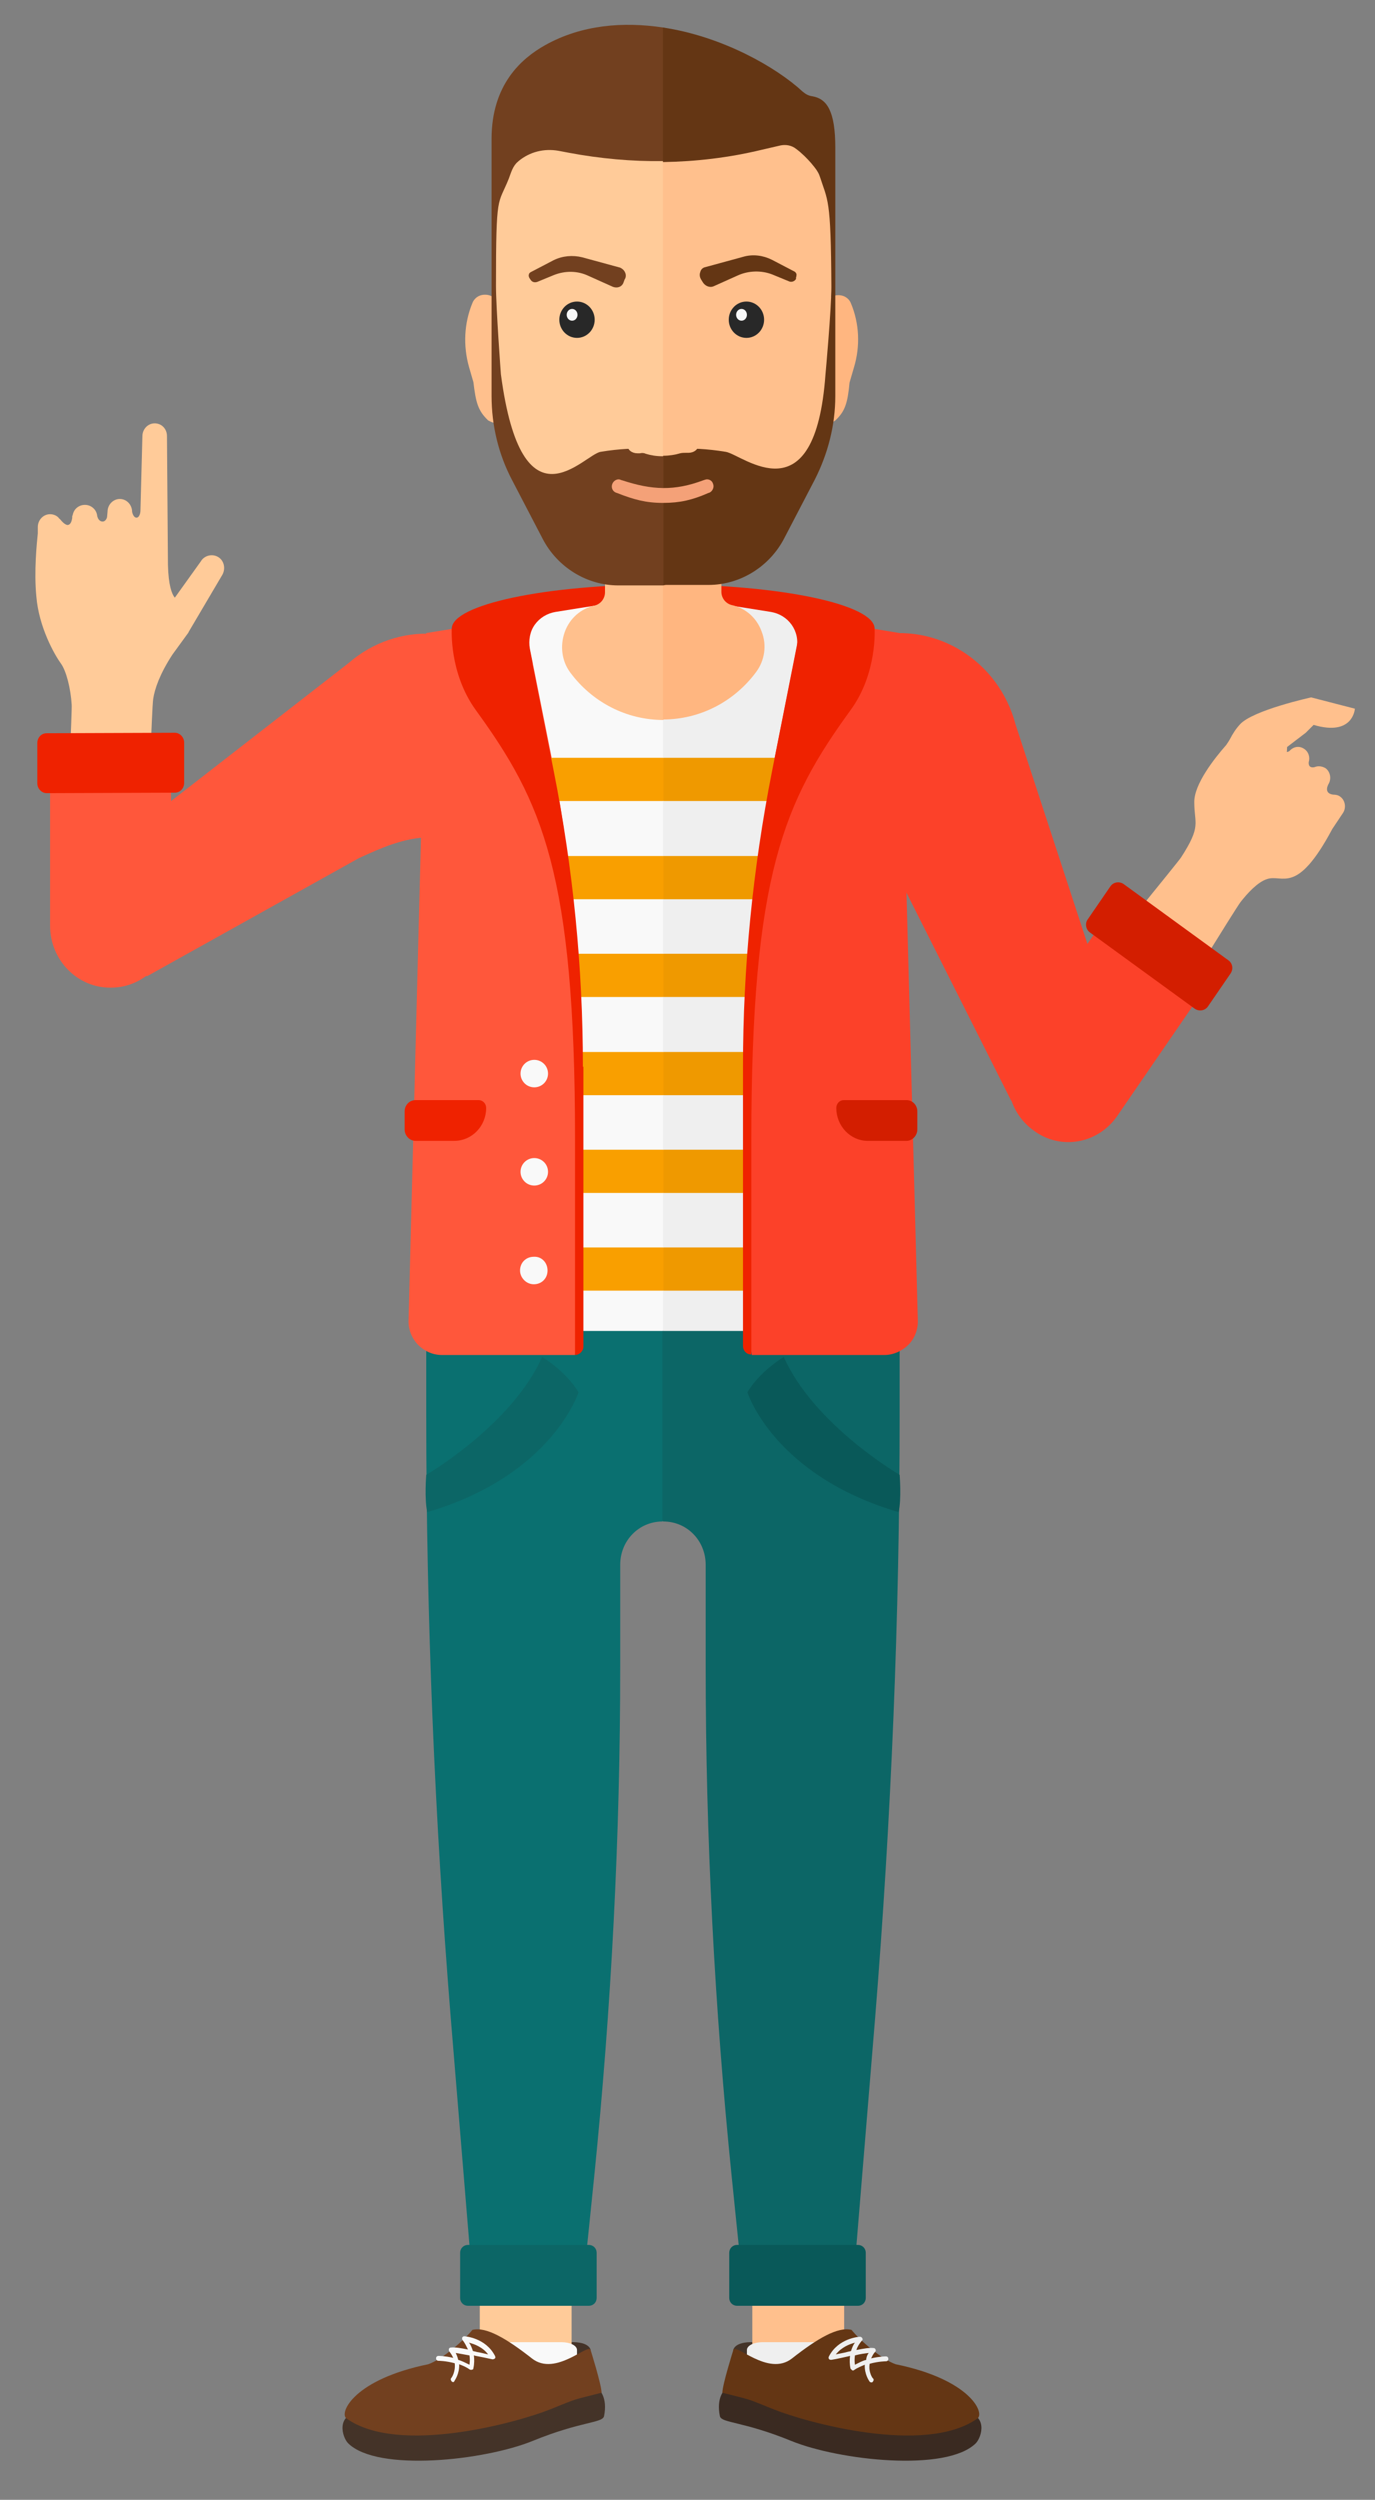 <svg xmlns="http://www.w3.org/2000/svg" xmlns:xlink="http://www.w3.org/1999/xlink" id="Layer_1" x="0px" y="0px" width="280px" height="509px" viewBox="0 0 280 509" style="enable-background:new 0 0 280 509;" xml:space="preserve"><rect x="0" y="0" width="280" height="509" fill="#808080" stroke="none"/><style type="text/css">	.st0{fill:#443328;}	.st1{fill:#3A2A21;}	.st2{fill:#FFC08D;}	.st3{fill:#EFEFEF;}	.st4{fill:#643614;}	.st5{fill:#0C6666;}	.st6{fill:#095959;}	.st7{fill:#FFCB99;}	.st8{fill:#F9F9F9;}	.st9{fill:#72401F;}	.st10{fill:#0A7070;}	.st11{fill:#FF573B;}	.st12{fill:#FC4129;}	.st13{fill:#EF2200;}	.st14{fill:#D31E00;}	.st15{fill:#F99F00;}	.st16{fill:#EF9900;}	.st17{fill:#FFB680;}	.st18{fill:#282828;}	.st19{fill:#F4A178;}</style><g>	<g>		<g>			<path class="st0" d="M149.3,478.6c0,0,0.1-2.2,5.4-1.6c5.3,0.7,8.7,1.4,10.6,1.2c2-0.3,2,4.5,1.6,4.7c-0.3,0.2-8.5,1.2-9,1    C157.4,483.7,149.3,478.6,149.3,478.6z"></path>		</g>		<g>			<path class="st1" d="M147.6,486.6c0,0-1.8,1.5-1,5.4c0.4,1.4,4.7,1,14.5,5c9.8,4,31.6,6.4,37.6,0.5c1.2-1.2,2.7-6-2.6-6.4    C190.9,490.7,147.6,486.6,147.6,486.6z"></path>		</g>		<g>			<path class="st2" d="M171.9,482.4c0,1.1-1.2,1.9-2.7,1.9h-13.3c-1.5,0-2.7-0.8-2.7-1.9v-14.6c0-1,1.2-1.9,2.7-1.9h13.3    c1.5,0,2.7,0.9,2.7,1.9V482.4z"></path>		</g>		<path class="st3" d="M152.1,481.9c0,0.9,1.4,1.6,3.2,1.6h13c1.8,0,3.2-0.7,3.2-1.6v-3.4c0-0.9-1.4-1.6-3.2-1.6h-13   c-1.8,0-3.2,0.7-3.2,1.6V481.9z"></path>		<g>			<path class="st4" d="M149.3,478.6c0,0-2.2,7-2.2,8.6c6.2,1.6,4.3,0.9,10.5,3.4c6.2,2.5,30.8,9.5,41.5,1.8    c1.4-1.2-1.6-7.9-16.7-11c-2.9-1-7.3-4.9-9-7c-2.8-0.7-7,1.8-12.1,5.8C156.4,484.1,149.5,476.7,149.3,478.6z"></path>		</g>		<g>			<path class="st3" d="M177,484.8c0,0-1-1.4-0.9-3.3c-0.7,0.3-1.5,0.6-2.2,1.1c-0.1,0.1-0.3,0.1-0.4,0c-0.1-0.1-0.2-0.2-0.3-0.3    c-0.2-0.9-0.2-1.8-0.1-2.6c-0.1,0-0.3,0.1-0.4,0.1c-1,0.2-2.1,0.5-3.4,0.7c-0.2,0-0.4,0-0.5-0.2c-0.1-0.1-0.1-0.3,0-0.5    c1.9-3.7,6.1-4,6.3-4c0.2,0,0.4,0.1,0.5,0.3c0.1,0.2,0.1,0.4-0.1,0.5c-0.5,0.6-0.9,1.2-1.1,1.9c1.5-0.3,2.6-0.5,3.5-0.4    c0.2,0,0.3,0.1,0.4,0.3c0.1,0.2,0,0.4-0.1,0.5c-0.4,0.4-0.6,0.9-0.8,1.3c1.7-0.4,2.9-0.4,3-0.4c0.3,0,0.5,0.2,0.5,0.5    c0,0.3-0.2,0.5-0.5,0.5c0,0-1.5,0-3.3,0.5c-0.3,1.7,0.6,3,0.7,3c0.2,0.2,0.1,0.5-0.1,0.7c-0.1,0.1-0.1,0.1-0.2,0.1    C177.2,485.1,177.1,485,177,484.8z M176.9,479.1c-0.8,0.1-1.7,0.2-2.8,0.5c-0.1,0.6-0.1,1.3,0,1.9c0.8-0.4,1.5-0.8,2.3-1    C176.4,480,176.6,479.5,176.9,479.1z M174.1,477c-1.1,0.3-2.7,0.9-3.9,2.4c0.8-0.2,1.6-0.3,2.3-0.5c0.3-0.1,0.6-0.1,0.8-0.2    C173.5,478.1,173.7,477.5,174.1,477z"></path>		</g>	</g>	<path class="st5" d="M183.2,268.5v19.7c0,41-1.7,82-5,122.8l-4.5,54.7h-22.4l-2.3-22.5c-3.5-34.5-5.3-69.2-5.3-103.9v-20.7  c0-4.9-3.8-8.8-8.6-8.8l-8.7-2.6l1-36l7.6-2.6H183.2z"></path>	<path class="st6" d="M148.5,458.7c0-0.9,0.7-1.6,1.6-1.6h24.6c0.9,0,1.6,0.7,1.6,1.6v9.2c0,0.9-0.7,1.6-1.6,1.6h-24.6  c-0.9,0-1.6-0.7-1.6-1.6V458.7z"></path>	<g>		<g>			<path class="st0" d="M120.3,478.6c0,0-0.1-2.2-5.4-1.6c-5.3,0.7-8.7,1.4-10.6,1.2c-2-0.3-2,4.5-1.6,4.7c0.3,0.2,8.5,1.2,9,1    C112.2,483.7,120.3,478.6,120.3,478.6z"></path>		</g>		<g>			<path class="st0" d="M122,486.6c0,0,1.8,1.5,1,5.4c-0.4,1.4-4.7,1-14.5,5c-9.8,4-31.6,6.4-37.6,0.5c-1.2-1.2-2.7-6,2.6-6.4    C78.7,490.7,122,486.6,122,486.6z"></path>		</g>		<g>			<g>				<path class="st7" d="M97.7,482.4c0,1.1,1.2,1.9,2.7,1.9h13.3c1.5,0,2.7-0.8,2.7-1.9v-14.6c0-1-1.2-1.9-2.7-1.9h-13.3     c-1.5,0-2.7,0.9-2.7,1.9V482.4z"></path>			</g>		</g>		<path class="st8" d="M117.5,481.9c0,0.9-1.4,1.6-3.2,1.6h-13c-1.8,0-3.2-0.7-3.2-1.6v-3.4c0-0.9,1.4-1.6,3.2-1.6h13   c1.8,0,3.2,0.7,3.2,1.6V481.9z"></path>		<g>			<path class="st9" d="M120.3,478.6c0,0,2.2,7,2.2,8.6c-6.2,1.6-4.3,0.9-10.5,3.4c-6.2,2.5-30.8,9.5-41.5,1.8    c-1.4-1.2,1.6-7.9,16.7-11c2.9-1,7.3-4.9,9-7c2.8-0.7,7,1.8,12.1,5.8C113.2,484.1,120.1,476.7,120.3,478.6z"></path>		</g>		<g>			<path class="st8" d="M92.2,485c-0.1,0-0.2,0-0.2-0.1c-0.2-0.2-0.3-0.5-0.1-0.7c0.1-0.1,0.9-1.3,0.7-3c-1.8-0.5-3.3-0.5-3.3-0.5    c-0.3,0-0.5-0.2-0.5-0.5c0-0.3,0.2-0.5,0.5-0.5c0.1,0,1.3,0,3,0.4c-0.2-0.4-0.4-0.8-0.8-1.3c-0.1-0.1-0.1-0.3-0.1-0.5    c0.1-0.2,0.2-0.3,0.4-0.3c0.9-0.1,2,0.1,3.5,0.4c-0.3-0.6-0.6-1.3-1.1-1.9c-0.1-0.1-0.1-0.4-0.1-0.5c0.1-0.2,0.3-0.3,0.4-0.3    c0.2,0,4.4,0.3,6.3,4c0.1,0.2,0.1,0.4,0,0.5c-0.1,0.1-0.3,0.2-0.5,0.2c-1.3-0.3-2.4-0.5-3.4-0.7c-0.1,0-0.3-0.1-0.4-0.1    c0.1,0.8,0.1,1.7-0.1,2.6c0,0.2-0.1,0.3-0.3,0.3c-0.1,0.1-0.3,0-0.4,0c-0.7-0.5-1.4-0.8-2.2-1.1c0.1,1.9-0.9,3.3-0.9,3.3    C92.5,485,92.3,485.1,92.2,485z M93.3,480.5c0.7,0.2,1.5,0.6,2.3,1c0.1-0.7,0.1-1.3,0-1.9c-1.2-0.2-2.1-0.4-2.8-0.5    C93,479.5,93.2,480,93.3,480.5z M96.3,478.7c0.3,0.1,0.5,0.1,0.8,0.2c0.7,0.1,1.4,0.3,2.3,0.5c-1.1-1.5-2.8-2.1-3.9-2.4    C95.9,477.5,96.1,478.1,96.3,478.7z"></path>		</g>	</g>	<path class="st10" d="M86.8,268.5v19.7c0,41,1.7,82,5,122.8l4.5,54.7h22.4l2.3-22.5c3.5-34.5,5.3-69.2,5.3-103.9v-20.7  c0-4.9,3.8-8.8,8.6-8.8v-41.3H86.8z"></path>	<path class="st5" d="M121.5,458.7c0-0.9-0.7-1.6-1.6-1.6H95.3c-0.9,0-1.6,0.7-1.6,1.6v9.2c0,0.9,0.7,1.6,1.6,1.6h24.6  c0.9,0,1.6-0.7,1.6-1.6V458.7z"></path>	<path class="st11" d="M86.8,128.9l-3.6,139.8c-0.1,1.9,0.6,3.7,1.9,5.1c1.3,1.3,3,2.1,4.9,2.1h27.1l0.7-6.2l17.2,0.7V121.1  L86.8,128.9z"></path>	<path class="st12" d="M183.2,128.9l-48.2-7.9v148.3l17.2,0.6l0.9,6h27c1.8,0,3.6-0.8,4.9-2.1c1.3-1.3,2-3.2,1.9-5.1L183.2,128.9z"></path>	<path class="st6" d="M183.2,300.3c0,0-17.4-10.1-23.6-24c-5.4,3.4-7.4,7.2-7.4,7.2s5.3,16.9,30.8,24.4  C183.6,305.1,183.2,300.3,183.2,300.3z"></path>	<g>		<path class="st7" d="M7.7,108.6l0-1.3c0-1.4,1.1-2.6,2.5-2.6c0.7,0,1.4,0.3,1.8,0.8l0,0c0,0,0,0.1,0.1,0.1   c0.1,0.1,0.1,0.1,0.2,0.2c0.3,0.4,0.9,1,1.4,1.1c0.7,0,0.9-0.8,1-1.4l0-0.1c0-0.2,0-0.4,0.1-0.5l0,0l0,0c0.2-1.2,1.2-2.1,2.5-2.1   c1.3,0,2.4,1,2.5,2.3c0.1,0.4,0.4,1.1,1.1,1.1c0.5,0,0.8-0.5,0.9-0.9l0.1-1.1c0-1.4,1.1-2.6,2.5-2.6c1.4,0,2.5,1.2,2.5,2.6   c0,0,0.2,1.2,0.9,1.2c0.6,0,0.8-1,0.8-1.4l0.4-15.2c0-1.4,1.1-2.6,2.5-2.6c1.4,0,2.5,1.1,2.5,2.6l0.2,26.2l0,0   c0.1,4.2,0.8,6,1.4,6.7l5.3-7.4c0.7-1.2,2.3-1.6,3.5-0.9c1.2,0.7,1.6,2.3,0.9,3.6l-6.9,11.7c0,0.1-0.1,0.2-0.1,0.2l-3.2,4.4   c-2.6,4-3.6,7-3.9,9c-0.3,2-1,24.5-1,24.5s-12.5,0.1-16.5,0.1c0-0.6,1-22.7,0.9-23.4c-0.2-3.3-1.1-6.9-2.2-8.4   c-1.3-1.8-4.5-7.4-5-13.7C6.9,116.3,7.5,110.6,7.7,108.6z"></path>		<g>			<path class="st11" d="M104.7,136.9c-9-9.8-23.8-10.5-33.7-1.9l-55.7,43.3l14.6,20.5L72.6,175c0.3-0.2,0.8-0.4,1.2-0.6    c6.6-2.9,20.5-10.1,31.7,7.6c2.7,4.3,1.9-6.6,2.8-14.8C110.1,151.7,114,147,104.7,136.9z"></path>			<path class="st11" d="M92.5,154.2c0,3.3-2.5,5.9-5.7,5.9c-3.2,0-5.7-2.6-5.8-5.8c0-3.3,2.5-5.9,5.7-5.9    C89.9,148.4,92.5,151,92.5,154.2z"></path>		</g>		<g>			<g>				<path class="st11" d="M10.2,188.5c0,7,5.6,12.7,12.4,12.6c6.8,0,12.3-5.7,12.3-12.7l-0.1-37.1l-24.6,0.1L10.2,188.5z"></path>				<path class="st13" d="M7.6,159.5c0,1.1,0.9,2,1.9,2l26.1-0.1c1.1,0,1.9-0.9,1.9-2l0-8.2c0-1.1-0.9-2-1.9-2l-26.1,0.1     c-1.1,0-1.9,0.9-1.9,2L7.6,159.5z"></path>			</g>			<path class="st11" d="M18.6,188.5c0-2.2,1.7-4,3.9-4c2.2,0,3.9,1.8,3.9,4c0,2.2-1.7,4-3.9,4C20.4,192.5,18.6,190.7,18.6,188.5z"></path>		</g>	</g>	<g>		<g>			<path class="st2" d="M249.7,151.7l2.3-3.5c0.7-1.1,2.1-1.3,3.2-0.6c0.8,0.5,1.1,1.4,1,2.3c0,0,0,0,0,0c0.6,1.1,1.4,0.2,1.4,0.2    c0.7-1.1,2.1-1.3,3.2-0.6c0.9,0.7,1.2,1.9,0.7,3c0,0,0,0,0,0c0.2,1.1,1.1,0.4,1.1,0.4s0,0,0,0c0.8-0.9,2-1.1,3-0.4    c0.9,0.6,1.2,1.7,0.9,2.7c0,0,0,0,0,0c-0.1,1.4,1.2,1,1.2,1l0,0c0.7-0.3,1.5-0.2,2.2,0.2c1,0.7,1.3,2.2,0.6,3.3c-1,2,1,2.1,1,2.1    s0,0,0,0c0.5,0,1,0.1,1.4,0.4c1,0.7,1.3,2.2,0.6,3.3l-2.2,3.3c-7.3,13.7-10.1,9.1-13.3,10.2c-1.9,0.6-4,2.9-5.4,4.7    c-1,1.3-14.6,23.4-14.6,23.4s-12.6-8.4-15.3-10.4c0.7-1,17.3-21.3,17.8-22.1c4.2-6.5,2.7-6.8,2.7-11.2    C243.1,159.7,247.4,154.3,249.7,151.7z"></path>		</g>		<g>			<path class="st12" d="M177.9,129.5c12.8-2.9,25.5,5.1,28.9,18l22.3,68.1l-23.2,8.5l-22.4-44.5c-0.2-0.4-0.4-0.8-0.7-1.2    c-3.9-6.3-11.4-20.3-30.3-12.1c-4.6,2,2.1-6.6,5.7-13.8C165.3,138.6,164.6,132.5,177.9,129.5z"></path>			<path class="st12" d="M178.5,150.9c-1.8,2.7-1.1,6.3,1.5,8.2c2.6,1.9,6.2,1.2,8-1.5c1.8-2.7,1.1-6.3-1.4-8.2    C183.8,147.6,180.3,148.2,178.5,150.9z"></path>		</g>		<g>			<g>				<path class="st12" d="M210.5,230.2c-5.6-4-6.9-11.9-3-17.7l20.8-30.3l20.1,14.6l-20.8,30.3C223.7,232.9,216,234.3,210.5,230.2z"></path>				<path class="st14" d="M246,204.9c-0.6,0.9-1.8,1.1-2.7,0.5L222,189.9c-0.9-0.6-1.1-1.9-0.5-2.7l4.6-6.7c0.6-0.9,1.8-1.1,2.7-0.5     l21.3,15.5c0.9,0.6,1.1,1.8,0.5,2.7L246,204.9z"></path>			</g>			<path class="st12" d="M220.7,222.2c1.2-1.8,0.8-4.3-0.9-5.6c-1.8-1.3-4.2-0.8-5.4,1c-1.2,1.8-0.8,4.3,0.9,5.6    C217.1,224.4,219.5,224,220.7,222.2z"></path>		</g>	</g>	<path class="st5" d="M86.8,300.3c0,0,17.4-10.1,23.6-24c5.4,3.4,7.4,7.2,7.4,7.2s-5.3,16.9-30.8,24.4  C86.4,305.1,86.8,300.3,86.8,300.3z"></path>	<g>		<path class="st13" d="M135.3,119c23.6,0,42.8,4.1,42.8,9c0,5-19.1,9-42.8,9V119z"></path>		<path class="st13" d="M134.8,119c-23.6,0-42.8,4.1-42.8,9c0,5,19.1,9,42.8,9V119z"></path>		<path class="st8" d="M113.1,124.6c-1.7,0.3-3.2,1.2-4.2,2.6c-1,1.4-1.3,3.2-1,4.9l4.2,21c3.8,18.9,5.7,38.1,5.7,57.3V271H135   l8.4-22.7l-2.7-112.2l-5.7-15L113.1,124.6z"></path>		<path class="st3" d="M157,124.6c1.7,0.3,3.2,1.2,4.2,2.6c1,1.4,1.4,3.2,1,4.9l-4.2,21c-3.8,18.9-5.7,38.1-5.7,57.3V271H135V121.1   L157,124.6z"></path>		<polygon class="st15" points="108.9,163.1 135,163.1 146.5,158.1 135,154.3 108.9,154.3   "></polygon>		<polygon class="st15" points="114.4,183.1 135,183.1 148.4,178.4 135,174.3 114.4,174.3   "></polygon>		<polygon class="st15" points="117.5,203 135,203 148.4,198.6 135,194.2 117.5,194.2   "></polygon>		<polygon class="st15" points="117.9,223 135,223 146.5,218.8 135,214.2 117.9,214.2   "></polygon>		<polygon class="st15" points="117.8,242.9 135,242.9 146.5,238.6 135,234.1 117.8,234.1   "></polygon>		<polygon class="st15" points="117.9,262.8 135,262.8 148.4,258.6 135,254 117.9,254   "></polygon>		<path class="st13" d="M118.7,217.2c0-20.2-2-40.3-5.9-60l-6.8-34.4L92,128c0,0-0.6,9,4.9,16.6c13.5,18.6,20.2,33.2,20.2,87.4v43.9   c0.9,0,1.7-0.8,1.7-1.7V217.2z"></path>		<rect x="135.1" y="154.3" class="st16" width="26.2" height="8.8"></rect>		<rect x="135.1" y="174.3" class="st16" width="20.7" height="8.8"></rect>		<rect x="135.1" y="194.2" class="st16" width="17.6" height="8.8"></rect>		<rect x="135.1" y="214.2" class="st16" width="17.1" height="8.8"></rect>		<rect x="135.1" y="234.1" class="st16" width="17.2" height="8.8"></rect>		<rect x="135.1" y="254" class="st16" width="17.1" height="8.8"></rect>		<path class="st13" d="M178.1,128l-14.1-5.3l-6.8,34.4c-3.9,19.8-5.9,39.9-5.9,60v57c0,0.9,0.7,1.7,1.7,1.7V232   c0-54.1,6.7-68.8,20.2-87.4C178.7,137.1,178.1,128,178.1,128z"></path>	</g>	<g>		<path class="st2" d="M123.2,113.2v7.4c0,1.3-0.9,2.4-2.1,2.7c-2.8,0.6-5.1,2.6-6.1,5.4c-1,2.8-0.6,5.9,1.1,8.2   c4.5,6.1,11.5,9.7,19,9.7l5.7-20.6h0l-5.7-12.8H123.2z"></path>		<path class="st17" d="M154,136.8c1.7-2.3,2.2-5.4,1.1-8.2c-1-2.8-3.3-4.8-6.1-5.4c-1.2-0.3-2.1-1.4-2.1-2.7v-7.4H135v33.4   C142.5,146.5,149.5,142.9,154,136.8z"></path>	</g>	<g>		<path class="st2" d="M104.4,63.3l-4-2.8c-0.7-0.5-1.6-0.6-2.4-0.4c-0.8,0.2-1.5,0.8-1.8,1.6c-1.7,4.1-1.9,8.7-0.7,13l0.9,3.1   c0.5,4.1,0.9,5.8,3,7.8l0.6,0.3c0.9,0.4,1.8,0.3,2.6-0.4l2.9-2.5L104.4,63.3z"></path>		<path class="st17" d="M173.3,61.8c-0.3-0.8-1-1.4-1.8-1.6c-0.8-0.2-1.7-0.1-2.4,0.4l-4,2.8l-1.2,19.7l2.9,2.5   c0.7,0.6,1.7,0.8,2.6,0.4l0.6-0.3c2.1-1.9,2.6-3.6,3-7.8l0.9-3.1C175.2,70.5,175,65.9,173.3,61.8z"></path>		<path class="st7" d="M116.1,24c-3.8,0-11,2.2-12.7,5.8l-1.4,6.6c-2.4,4.9-1.8,9.3-1.8,14.8l1.8,27.4c0,8.7,4.3,15.4,8.9,22.7   l2.8,4.4c4.7,7.4,9,11.8,17.6,11.8h3.7l19.2-88.2L135,24H116.1z"></path>		<g>			<path class="st2" d="M154,24c3.8,0,8.2,2.2,10,5.8l3.2,6.6c2.4,4.9,2.7,9.3,2.7,14.8L168,78.5c0,8.7-4.3,15.4-8.9,22.7l-2.8,4.4    c-4.7,7.4-9,11.8-17.5,11.8H135V24H154z"></path>		</g>		<g>			<g>				<ellipse class="st18" cx="117.5" cy="65.1" rx="3.6" ry="3.7"></ellipse>				<ellipse class="st8" cx="116.5" cy="64.1" rx="1.1" ry="1.2"></ellipse>			</g>			<g>				<ellipse class="st18" cx="152" cy="65.1" rx="3.6" ry="3.7"></ellipse>				<ellipse class="st8" cx="151" cy="64.1" rx="1.1" ry="1.2"></ellipse>			</g>		</g>		<g>			<path class="st4" d="M162.1,56.5c0.1-0.2,0.1-0.5,0.1-0.7c-0.1-0.2-0.2-0.4-0.4-0.5l-4.6-2.4c-1.8-0.9-3.9-1.2-5.9-0.6l-7.7,2.1    c-0.5,0.1-0.9,0.5-1,1c-0.2,0.5-0.1,1,0.1,1.4l0.5,0.8c0.5,0.7,1.4,1,2.1,0.7l4.9-2.2c2.2-1,4.8-1.1,7.1-0.2l3.4,1.4    c0.5,0.2,1.1,0,1.4-0.5L162.1,56.5z"></path>			<path class="st9" d="M127.2,56.9c0.3-0.4,0.3-1,0.1-1.4c-0.2-0.5-0.6-0.8-1-1l-7.7-2.1c-2-0.5-4.1-0.3-5.9,0.6l-4.6,2.4    c-0.2,0.1-0.4,0.3-0.4,0.5c-0.1,0.2,0,0.5,0.1,0.7l0.2,0.3c0.3,0.5,0.8,0.7,1.4,0.5l3.4-1.4c2.3-0.9,4.8-0.9,7.1,0.2l4.9,2.2    c0.8,0.3,1.7,0.1,2.1-0.7L127.2,56.9z"></path>		</g>		<path class="st9" d="M135,91.7c0,0-4.9-1-12.7,0.3c-3.5,0.6-16,16.7-20.3-15.8c0,0-1-13.5-1-18l0,0c0-19.2,0.4-16.3,2.6-21.8   c0.5-1.3,0.8-2.6,1.9-3.5l0.1-0.1c2.3-1.9,5.2-2.6,8.1-2.1l2.1,0.4c6.4,1.2,12.9,1.8,19.3,1.7l6.9-1.7l-0.4-23.6L135,5.6   c-8-1.2-16.5-0.6-24,3.6c-4.8,2.7-10.9,8-10.9,19.1v28.3l0,24c0,6,1.4,11.9,4.2,17.2l6.2,11.9c3,5.8,9,9.5,15.4,9.5h9.2l5.8-1.7   l-1.2-24.5L135,91.7z"></path>		<path class="st4" d="M165.4,19.6c-0.7-0.1-1.3-0.4-1.9-0.9C158,13.6,147,7.4,135,5.6V33c6.7-0.1,13.5-0.9,20.1-2.5l3.9-0.9   c1.1-0.2,2.2,0,3.1,0.7c2.3,1.7,4.4,4.4,4.7,5.2c1.8,5.6,2.4,4.5,2.5,22.9c0,4.8-1.2,17.8-1.2,17.8c-2.1,29.5-16.8,16.4-20.3,15.8   c-7.9-1.3-12.7-0.3-12.7-0.3v27.4h9.2c6.4,0,12.4-3.7,15.4-9.5l6.2-11.9c2.7-5.3,4.2-11.1,4.2-17.1l0-23l0,0V30.1   C170.1,22.6,168.4,20.1,165.4,19.6z"></path>		<g>			<path class="st7" d="M128.9,87.9c-0.1,0.8-0.2,1.4-0.2,1.7c-0.5,0.3-0.9,0.7-0.9,1.2c0,0.8,0.9,1.5,2,1.5c0.2,0,0.3,0,0.5,0    c0.4-0.1,0.8-0.1,1.2,0.1c1,0.3,2.1,0.5,3.4,0.5c0,0,0.1,0,0.1,0l2-4.2L128.9,87.9z"></path>			<path class="st2" d="M141.3,89.6c0-0.3-0.1-0.8-0.2-1.7H135v4.9c0,0,0.1,0,0.1,0c1.2,0,2.4-0.2,3.4-0.5c0.4-0.1,0.8-0.1,1.2-0.1    c0.2,0,0.3,0,0.5,0c1.1,0,2-0.7,2-1.5C142.2,90.3,141.9,89.8,141.3,89.6z"></path>		</g>		<path class="st19" d="M135,102.4c-3.5,0-6-0.7-9.3-2l-0.3-0.1c-0.7-0.3-1-1.1-0.7-1.8c0.3-0.7,1.1-1.1,1.7-0.8   c0,0,0.2,0.1,0.3,0.1c6.1,2,10.6,2.2,16.5,0l0.3-0.1c0.7-0.3,1.5,0.1,1.7,0.8c0.3,0.7-0.1,1.5-0.7,1.8l-0.3,0.1   C141,101.8,138.5,102.4,135,102.4z"></path>	</g>	<ellipse class="st8" cx="108.8" cy="218.6" rx="2.8" ry="2.8"></ellipse>	<ellipse class="st8" cx="108.8" cy="238.6" rx="2.8" ry="2.8"></ellipse>	<path class="st8" d="M111.5,258.7c0,1.6-1.2,2.8-2.8,2.8c-1.5,0-2.8-1.3-2.8-2.8c0-1.6,1.2-2.8,2.8-2.8  C110.3,255.8,111.5,257.1,111.5,258.7z"></path>	<path class="st13" d="M99,225.6c0-0.9-0.7-1.6-1.5-1.6H84.6c-1.2,0-2.2,1-2.2,2.3v3.7c0,1.2,1,2.3,2.2,2.3h7.9  C96.1,232.3,99,229.3,99,225.6z"></path>	<path class="st14" d="M170.3,225.6c0-0.9,0.7-1.6,1.5-1.6h12.8c1.2,0,2.2,1,2.2,2.3v3.7c0,1.2-1,2.3-2.2,2.3h-7.9  C173.2,232.3,170.3,229.3,170.3,225.6z"></path>	<path class="st2" d="M275.9,144.3L267,142c0,0-11.9,2.6-14.5,5.5c-6.6,7.2-3.2,22-3.2,22c12.5,1,12.8-17.4,12.8-17.4l3.8-2.9  c0.3-0.3,0.7-0.7,1.3-1.3c0.1-0.1,0.2-0.2,0.3-0.3C275.6,150,275.9,144.3,275.9,144.3z"></path></g></svg>